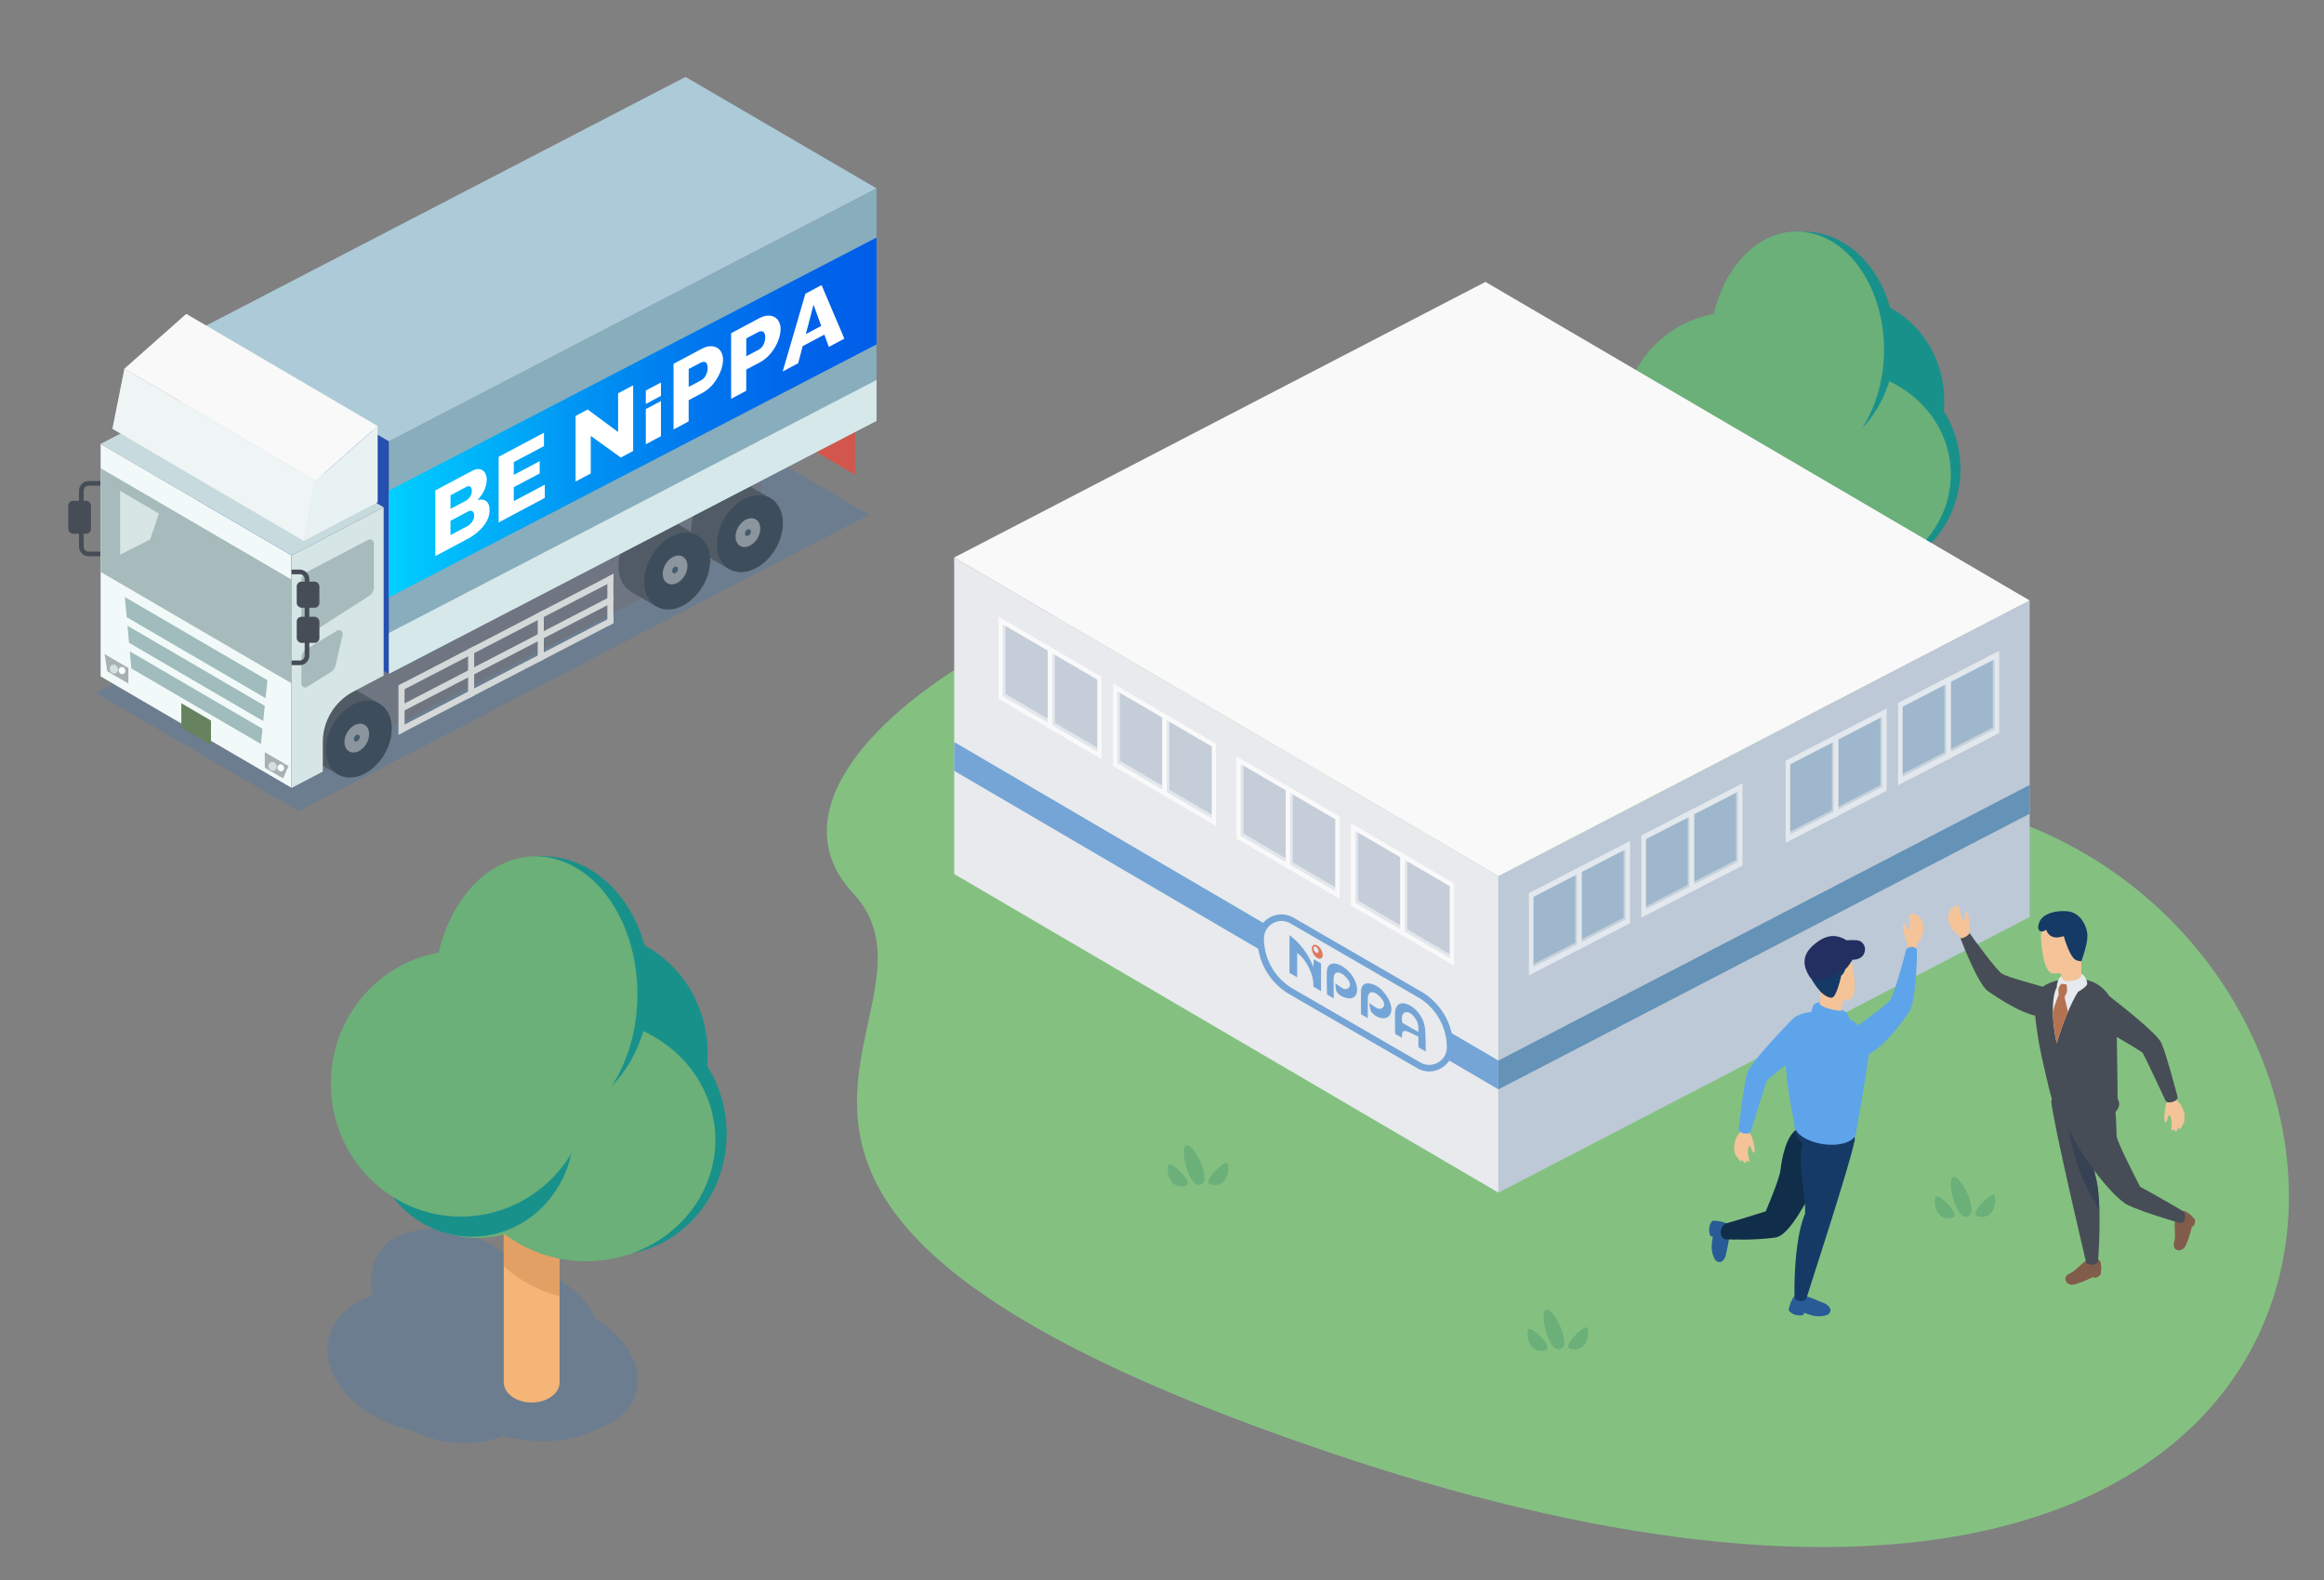 <svg id="_レイヤー_2" xmlns="http://www.w3.org/2000/svg" width="500" height="340"><rect width="100%" height="100%" fill="#808080" stroke="none"/><defs><linearGradient id="_名称未設定グラデーション_9" x1="83.68" y1="89.83" x2="188.58" y2="89.83" gradientUnits="userSpaceOnUse"><stop offset="0" stop-color="#00d0ff"/><stop offset=".07" stop-color="#00c4fc"/><stop offset=".37" stop-color="#0097f4"/><stop offset=".63" stop-color="#07e"/><stop offset=".85" stop-color="#0064ea"/><stop offset="1" stop-color="#005de9"/></linearGradient><style>.cls-2{fill:none}.cls-3{fill:#f4b576}.cls-5{fill:#f4c498}.cls-6{fill:#f9f9f9}.cls-9{fill:#e2e7ed}.cls-10{fill:#e2e8ed}.cls-11{fill:#fff}.cls-12{fill:#e8eaed}.cls-16{fill:#825c4b}.cls-18{fill:#6baf79}.cls-20{fill:#9eb7cc}.cls-22{fill:#8b959e}.cls-25{fill:#a7bbbc}.cls-26{fill:#a8b1b2}.cls-31{fill:#d4d8d8}.cls-33{fill:#d7e0e0}.cls-35{fill:#c5cdd8}.cls-38{fill:#c8d2db}.cls-40{fill:#163a66}.cls-43{fill:#435d70}.cls-45{fill:#19918b}.cls-46{fill:#3e4d5b}.cls-47{fill:#6f7682}.cls-50{fill:#474d56}.cls-51{fill:#5ea4ea}.cls-52{fill:#74a5d6}.cls-53{fill:#515b66}.cls-2{stroke:#474d56;stroke-miterlimit:10}.cls-54{fill:#2a71c6;opacity:.23}</style></defs><g id="_レイヤー_1-2"><ellipse class="cls-45" cx="400.75" cy="100.96" rx="21.04" ry="22.33"/><ellipse class="cls-45" cx="397.26" cy="86.22" rx="21.04" ry="22.33"/><ellipse class="cls-18" cx="386.6" cy="75.26" rx="18.74" ry="25.42"/><ellipse class="cls-18" cx="395.89" cy="102.09" rx="23.78" ry="22.33"/><ellipse class="cls-18" cx="375.86" cy="100.59" rx="18.74" ry="19.58"/><ellipse class="cls-18" cx="395.89" cy="102.09" rx="23.78" ry="22.33"/><ellipse class="cls-45" cx="374.86" cy="100.34" rx="18.74" ry="19.58"/><ellipse class="cls-18" cx="372.8" cy="91.72" rx="23.94" ry="24.5"/><ellipse class="cls-45" cx="388" cy="73.78" rx="19.65" ry="23.95"/><ellipse class="cls-18" cx="386.6" cy="75.26" rx="18.74" ry="25.42"/><path style="fill:none" d="M0 0h500v340H0z"/><path d="M324.09 118.04c-71.49-12.66-170.93 41.54-140.59 74.12 25.19 27.05-55.76 66.56 101.33 120 240.59 81.85 246.67-102.53 146.46-136.32-81.29-27.41-49.66-47.61-107.2-57.8Z" style="fill:#84c181"/><path class="cls-12" d="m205.29 188.08 117.09 68.56v-68.11l-117.09-68.56v68.11z"/><path style="fill:#bdc9d6" d="m322.38 256.64 114.3-59.31v-68.11l-114.3 59.31v68.11z"/><path class="cls-6" d="m205.29 119.97 114.3-59.31 117.09 68.56-114.3 59.31-117.09-68.56z"/><path class="cls-35" d="m215.21 150.03 10.8 6.31V139.8l-10.8-6.31v16.54z"/><path class="cls-9" d="M216.33 149.33v-15.36h-.65v15.84l10.41 6.09v-.86l-9.76-5.71z"/><path class="cls-6" d="M214.83 132.68v17.72l11.56 6.76v-17.72l-11.56-6.76Zm10.62 22.79-9.69-5.66v-15.44l9.69 5.66v15.44Z"/><path class="cls-35" d="m225.84 156.25 10.8 6.31v-16.54l-10.8-6.31v16.54z"/><path class="cls-9" d="M226.96 155.55v-15.37h-.66v15.85l10.42 6.08v-.86l-9.76-5.7z"/><path class="cls-6" d="M225.46 138.9v17.72l11.56 6.76v-17.72l-11.56-6.76Zm10.62 22.79-9.69-5.66v-15.44l9.69 5.66v15.44Z"/><path class="cls-35" d="m239.84 164.43 10.8 6.31V154.2l-10.8-6.31v16.54z"/><path class="cls-9" d="M240.96 163.73v-15.36h-.65v15.84l10.41 6.09v-.86l-9.76-5.71z"/><path class="cls-6" d="M239.46 147.08v17.72l11.56 6.76v-17.72l-11.56-6.76Zm10.62 22.79-9.69-5.66v-15.44l9.69 5.66v15.44Z"/><path class="cls-35" d="m250.47 170.65 10.8 6.31v-16.54l-10.8-6.31v16.54z"/><path class="cls-9" d="M251.59 169.94v-15.36h-.65v15.85l10.41 6.08v-.86l-9.76-5.71z"/><path class="cls-6" d="M250.09 153.29v17.72l11.56 6.76v-17.72l-11.56-6.76Zm10.62 22.79-9.69-5.66v-15.44l9.69 5.66v15.44Z"/><path class="cls-35" d="m266.41 180.08 10.79 6.31v-16.54l-10.79-6.31v16.54z"/><path class="cls-9" d="M267.52 179.38v-15.36h-.65v15.84l10.41 6.09v-.86l-9.76-5.71z"/><path class="cls-6" d="M266.02 162.73v17.72l11.56 6.76v-17.72l-11.56-6.76Zm10.62 22.79-9.69-5.66v-15.44l9.69 5.66v15.44Z"/><path class="cls-35" d="m277.03 186.3 10.8 6.31v-16.54l-10.8-6.31v16.54z"/><path class="cls-9" d="M278.15 185.6v-15.37h-.65v15.85l10.41 6.08v-.86l-9.76-5.7z"/><path class="cls-6" d="M276.65 168.94v17.72l11.56 6.76V175.7l-11.56-6.76Zm10.62 22.79-9.69-5.66v-15.44l9.69 5.66v15.44Z"/><path class="cls-35" d="m291.04 194.48 10.79 6.31v-16.54l-10.79-6.31v16.54z"/><path class="cls-9" d="M292.15 193.78v-15.36h-.65v15.84l10.41 6.09v-.87l-9.76-5.7z"/><path class="cls-6" d="M290.65 177.13v17.72l11.56 6.76v-17.72l-11.56-6.76Zm10.62 22.79-9.69-5.66v-15.44l9.69 5.66v15.44Z"/><path class="cls-35" d="m301.67 200.7 10.79 6.31v-16.54l-10.79-6.31v16.54z"/><path class="cls-9" d="M302.78 199.99v-15.36h-.65v15.85l10.41 6.08v-.86l-9.76-5.71z"/><path class="cls-6" d="M301.28 183.34v17.72l11.56 6.76V190.1l-11.56-6.76Zm10.62 22.79-9.69-5.66v-15.44l9.69 5.66v15.44Z"/><path class="cls-20" d="m329.29 209.16 10.67-5.51v-16.58l-10.67 5.51v16.58z"/><path class="cls-38" d="M338.92 187.78v15.05l-9.49 4.9v1.2l10.4-5.37v-15.78h-.91z"/><path class="cls-10" d="M328.93 192.2v17.7l11.38-5.88v-17.7l-11.38 5.88Zm10.39 11.02-9.4 4.85V193l9.4-4.85v15.07Z"/><path class="cls-20" d="m339.69 203.8 10.66-5.5v-16.59l-10.66 5.51v16.58z"/><path class="cls-38" d="M349.31 182.42v15.05l-9.49 4.9v1.2l10.4-5.37v-15.78h-.91z"/><path class="cls-10" d="M339.33 186.84v17.7l11.38-5.88v-17.7l-11.38 5.88Zm10.39 11.02-9.4 4.85v-15.07l9.4-4.85v15.07Z"/><path class="cls-20" d="m353.49 196.74 10.66-5.5v-16.59l-10.66 5.51v16.58z"/><path class="cls-38" d="M363.11 175.36v15.05l-9.49 4.9v1.2l10.4-5.37v-15.78h-.91z"/><path class="cls-10" d="M353.13 179.79v17.7l11.38-5.88v-17.7l-11.38 5.88Zm10.39 11.02-9.4 4.85v-15.07l9.4-4.85v15.07Z"/><path class="cls-20" d="m363.88 191.39 10.66-5.51v-16.59l-10.66 5.51v16.59z"/><path class="cls-38" d="M373.5 170.01v15.04l-9.48 4.9v1.2l10.39-5.36v-15.78h-.91z"/><path class="cls-10" d="M363.52 174.43v17.7l11.38-5.88v-17.7l-11.38 5.88Zm10.39 11.02-9.4 4.85v-15.07l9.4-4.85v15.07Z"/><path class="cls-20" d="m384.52 180.64 10.67-5.51v-16.58l-10.67 5.51v16.58z"/><path class="cls-38" d="M394.14 159.26v15.05l-9.48 4.9v1.2l10.39-5.37v-15.78h-.91z"/><path class="cls-10" d="M384.16 163.68v17.7l11.38-5.88v-17.7l-11.38 5.88Zm10.39 11.02-9.4 4.85v-15.07l9.4-4.85v15.07Z"/><path class="cls-20" d="m394.91 175.28 10.67-5.51v-16.58l-10.67 5.51v16.58z"/><path class="cls-38" d="M404.54 153.9v15.05l-9.49 4.9v1.2l10.4-5.37V153.9h-.91z"/><path class="cls-10" d="M394.55 158.32v17.7l11.38-5.88v-17.7l-11.38 5.88Zm10.39 11.02-9.4 4.85v-15.07l9.4-4.85v15.07Z"/><path class="cls-20" d="m408.71 168.22 10.67-5.5v-16.59l-10.67 5.51v16.58z"/><path class="cls-38" d="M418.34 146.84v15.05l-9.49 4.9v1.2l10.4-5.37v-15.78h-.91z"/><path class="cls-10" d="M408.35 151.27v17.7l11.38-5.88v-17.7l-11.38 5.88Zm10.39 11.02-9.4 4.85v-15.07l9.4-4.85v15.07Z"/><path class="cls-20" d="m419.1 162.86 10.67-5.5v-16.59l-10.67 5.51v16.58z"/><path class="cls-38" d="M428.73 141.48v15.05l-9.49 4.9v1.2l10.4-5.36v-15.79h-.91z"/><path class="cls-10" d="M418.75 145.91v17.7l11.38-5.88v-17.7l-11.38 5.88Zm10.39 11.02-9.4 4.85v-15.07l9.4-4.85v15.07Z"/><path class="cls-52" d="m205.29 165.87 117.09 68.55v-6.2l-117.09-68.55v6.2z"/><path style="fill:#6592b7" d="m322.38 234.42 114.3-59.31v-6.2l-114.3 59.31v6.2z"/><path class="cls-12" d="m277.74 213.33 27.49 15.91c2.99 1.75 6.75-.41 6.75-3.87 0-4.67-2.48-8.99-6.51-11.35l-27.49-15.91c-2.99-1.75-6.75.41-6.75 3.87 0 4.67 2.48 8.99 6.51 11.35Z"/><path class="cls-52" d="M307.49 230.56c-.9 0-1.8-.24-2.62-.72l-27.49-15.91a13.917 13.917 0 0 1-6.86-11.96c0-1.88.97-3.56 2.6-4.5 1.63-.94 3.57-.93 5.2.02l27.48 15.91c4.23 2.48 6.86 7.06 6.86 11.96 0 1.88-.97 3.56-2.6 4.5-.81.46-1.69.7-2.58.7Zm-29.4-17.84 27.49 15.91c1.19.7 2.61.7 3.8.02a3.74 3.74 0 0 0 1.9-3.28c0-4.4-2.36-8.52-6.16-10.75l-27.48-15.91c-1.19-.69-2.61-.7-3.8-.02s-1.9 1.91-1.9 3.28c0 4.4 2.36 8.52 6.16 10.75Z"/><path class="cls-52" d="M277.43 201.21c2.17 1.71 3.96 3.83 5.14 6.89.02-.56.04-1.13.07-1.68l1.57.91v5.94l-1.65-.95c.19-2.38-1.43-5.8-3.48-7.25v5.24l-1.65-.95v-8.14Zm15.39 17.03c0-1.63-.05-3.29 0-4.89.04-1.37.76-1.89 1.88-1.71 1.35.22 2.66 1.14 3.76 2.9.78 1.25 1.08 2.45.77 3.46-.47 1.53-2.72 1.5-4.15-.2-.34-.41-.35-1.33-.5-1.97.81.52 1.49 1.15 2.03 1.25.48.09 1.04-.2 1.16-.67.19-.71-.47-1.55-1.11-2.16-1.26-1.18-2.36-.91-2.38.57-.02 1.41 0 2.84 0 4.27l-1.47-.85ZM285.5 214c-.02-1.67-.1-3.39-.03-5 .08-1.57 1.23-2.05 2.74-1.37 1.64.74 3.14 2.5 3.61 4.24.39 1.42.05 2.55-.85 2.88-.89.32-2.7-.26-3.33-1.27-.32-.52-.26-1.3-.36-1.88.76.49 1.44 1.13 1.98 1.23.48.09 1.04-.21 1.16-.68.18-.71-.48-1.56-1.12-2.16-1.26-1.17-2.37-.91-2.38.57-.01 1.41.02 2.86.04 4.28l-1.47-.85Zm21.25 12.28c-.05-1.65 0-3.26-.16-4.96-.19-2.09-1.64-4.14-3.42-5.05-1.72-.88-2.97-.21-3.03 1.73-.04 1.46 0 2.98.02 4.48l1.47.85c-.04-1.46.19-1.75 1.43-1.28.41.16 2.02 1.02 2.29 1.14v-1l-3.67-2.12c-.18-1.18-.09-2.05.71-2.23.63-.14 1.32.25 1.96 1.1.6.8.81 1.53.81 2.27v4.15l1.59.92Z"/><ellipse cx="283.4" cy="204.8" rx=".95" ry="1.65" transform="rotate(-29.89 283.4 204.795)" style="fill:#e0775f"/><ellipse cx="283.14" cy="204.37" rx=".44" ry=".76" transform="rotate(-29.89 283.154 204.368)" style="fill:#e2eaf2"/><path class="cls-18" d="M420.02 262.06c-3.93.88-4.17-4.29-3.43-4.64s5.52 4.17 3.43 4.64Zm5.52-.3c3.93.88 4.17-4.29 3.43-4.64s-5.52 4.17-3.43 4.64Z"/><path class="cls-18" d="M422.66 261.79c-1.92-.23-4.05-8.16-2.33-8.51s6.13 8.97 2.33 8.51Zm-90.25 28.81c-3.93.88-4.17-4.29-3.43-4.64s5.52 4.17 3.43 4.64Zm5.52-.31c3.93.88 4.17-4.29 3.43-4.64s-5.52 4.17-3.43 4.64Z"/><path class="cls-18" d="M335.05 290.33c-1.92-.23-4.05-8.16-2.33-8.51s6.13 8.97 2.33 8.51Zm-80.06-35.14c-3.93.88-4.17-4.29-3.43-4.64s5.52 4.17 3.43 4.64Zm5.53-.3c3.93.88 4.17-4.29 3.43-4.64s-5.52 4.17-3.43 4.64Z"/><path class="cls-18" d="M257.64 254.93c-1.92-.23-4.05-8.16-2.33-8.51s6.13 8.97 2.33 8.51Z"/><path d="M385.77 279.28c-.53.97-.62 1.26-.74 1.75s-.25.67-.18.94c.17.39 1.45 1.47 3.14.98l.18-.46s1.81.81 3.22.76c1.55-.06 2.18-.33 2.41-1.11.19-.65-.62-1.53-1.66-1.83-.27-.08-2.25-1.01-3.41-1.33-1.67-.46-2.65-.28-2.97.3Zm-14.54-16.13c-1.05-.35-1.35-.37-1.86-.4s-.7-.12-.96 0c-.35.24-1.17 1.7-.38 3.27l.49.09s-.46 1.93-.15 3.31c.35 1.51.73 2.08 1.54 2.17.67.07 1.39-.89 1.49-1.97.03-.28.57-2.4.67-3.6.15-1.73-.22-2.66-.85-2.87Z" style="fill:#295b96"/><path d="M386.48 243.1c-2.29 1.44-3.18 6.58-3.41 8.65s-3.18 8.92-3.18 8.92-6.98 2.2-8.42 2.56-1.88 3.48.04 3.48c1.72 0 5.72.23 10.46-.41s11.86-19.17 11.86-19.17l-7.34-4.04Z" style="fill:#102d49"/><path class="cls-5" d="M410.88 198.17c.1.65-.06 1.38-.12 1.62-.06.24-.35.42-.42.2-.08-.22-.53-1.71-.89-1.27-.11.13-.03 1.08.05 1.52.08.43.25 1.13.3 1.33.04.16.12.66.44 1.14h-.01c.41.58.04 1.56.04 1.56l1.93.41s.19-1.62.51-1.92c.58-.55.78-1.21 1.04-2.21.27-1.04-.24-3.05-.57-2.73-.03-.25-.41-.99-.68-.96-.24.03-.26.39-.26.39s-.33-.81-.63-.78c-.31.03-.27.54-.27.54s-.37-.44-.58-.22c-.19.2.03.73.13 1.38Z"/><path class="cls-40" d="M398.97 245.55c-.74 4.43-10.03 32.77-10.3 33.77s-2.5.85-2.57-.2-.21-12.1 2.25-17.97c.29-3.91-2.44-13.38.37-17.12 1.91.41 10.25 1.52 10.25 1.52Z"/><ellipse class="cls-40" cx="392.66" cy="244.37" rx="3.26" ry="6.44" transform="rotate(-81.28 392.671 244.365)"/><ellipse class="cls-51" cx="392.66" cy="242.83" rx="3.39" ry="6.7" transform="rotate(-81.28 392.679 242.823)"/><path class="cls-51" d="M386.04 241.81s-1.5-7.4-1.78-11.47-.32-9.73 1.93-11.44c2.63-2 9.72-1.33 12.81 1.05s3.09 4.63 3.09 6.46-2.79 17.44-2.79 17.44l-13.25-2.03Z"/><path class="cls-51" d="m390.01 216.65-.49 1.61s.56 1.54 3.37 2.04c2.81.49 5.19-.7 5.19-.7l-.7-1.68s-6.46-4-7.37-1.26Z"/><path class="cls-5" d="M391.49 216.09s.42-1.96.14-2.74c1.14.1 5.14 1.73 5.14 1.73s-.71.95-.58 2.47c-1.74-.18-3.56-.54-4.7-1.46Z"/><path class="cls-5" d="M395.14 204.16c2.08-.02 3.09 1.75 3.44 3.72s1.05 6.67-.63 7.16-5.54.84-6.32-1.26c-.77-2.11-4-9.54 3.51-9.61Z"/><path class="cls-40" d="M391.63 213.35c-2.28-2.56-3.75-5.93-2.6-7.72s3.26-4 5.47-3.89 2.84.95 2.84.95 1.61 3.27.62 4.75c-.39.58-.74 1-.94 1.09-.26 1-.89 1.42-.89 1.42s-.95 4.58-2 4.74-2.51-1.33-2.51-1.33Z"/><path class="cls-51" d="M397.11 222.71c3.99-3.12 8.69-6.33 9.55-7.52s3.2-9.71 3.39-10.66 2.36-1.11 2.38.08-.22 11.09-1.66 13.11-6.14 8.87-10.22 9.66c-4.08.79-3.44-4.67-3.44-4.67Z"/><path d="M400.23 202.54c-.5-.27-1.27-.25-2.99-.2a4.88 4.88 0 0 0-.71-.41c-1.82-.81-3.77-.87-6.49 1.55s-1.83 4.93-.71 6.69c.84 1.31 3.91.66 6.72-1.21 1.35-.9 2.1-1.74 2.52-2.44 2.3-.01 2.66-1.55 2.68-2.21.02-.69-.4-1.43-1.03-1.77Z" style="fill:#222f60"/><path class="cls-5" d="M376.09 248.55c-.13-.65.01-1.38.06-1.62.05-.24.33-.44.42-.22.08.22.59 1.69.93 1.23.1-.13-.01-1.09-.11-1.51-.1-.43-.29-1.12-.35-1.32-.05-.15-.15-.66-.48-1.12h.01c-.44-.56-.1-1.56-.1-1.56l-1.94-.34s-.13 1.63-.43 1.93c-.56.57-.74 1.24-.96 2.24-.23 1.05.36 3.04.68 2.7.04.25.45.97.72.93.24-.03.24-.4.24-.4s.36.8.66.76c.3-.04.25-.55.25-.55s.39.43.59.2c.18-.21-.06-.72-.18-1.37Z"/><path class="cls-51" d="M376.7 243.48c.25-.83 3.11-10.17 3.39-10.84s11.53-9.23 12.82-10.5c-1.38-4.41-5.73-4.47-7.53-2.56-1.14 1.21-8.87 9.11-9.54 11.48s-1.62 10.52-1.78 11.86c-.13 1.1 2.4 1.38 2.64.56Z"/><path class="cls-16" d="M445.32 274.02c1.41-.62 2.49-2.28 4.02-3.04 1.03-.52 1.92-.15 2.43.33.23.22.43 1.44.24 2.15-.01.32 0 .66-.06.79-.06.15-.71.68-1.15.72-.18-.04-.38-.09-.55-.14-1.46.75-3.25 1.41-3.97 1.58-1.72.4-2.82-1.57-.96-2.39Z"/><path class="cls-50" d="M450.81 252.98c-1.34-4.71-.23-13.18-.5-17.63-1.94.25-8.98 1.69-8.98 1.69.36 4.44 7.33 33.97 7.46 34.48.01.38.6.67 1.32.64.64-.02 1.16-.29 1.26-.61h.01s1.05-12.9-.56-18.57Z"/><ellipse class="cls-50" cx="448.4" cy="236.1" rx="3.76" ry="7.3" transform="rotate(-80.98 448.405 236.094)"/><path d="M450.81 252.98c-1.06-3.74-.58-9.85-.48-14.44-.62-.26-1.18-.49-1.24-.51-.13-.04-4.26-.58-4.26-.58l.13 3.9c.13 3.94 2.06 9.86 3.27 12.64.73 1.67 2.3 4.47 3.43 6.45-.08-2.79-.32-5.54-.87-7.46Z" style="fill:#364254"/><path class="cls-5" d="M421.68 196.25c.1.65.48 1.29.61 1.5.13.21.46.3.46.06s-.02-1.79.46-1.48c.14.09.36 1.03.41 1.46.06.43.11 1.16.12 1.36 0 .16.09.67-.07 1.22h.01c-.22.68.44 1.5.44 1.5l-1.71.98s-.68-1.49-1.07-1.67c-.72-.34-1.12-.92-1.66-1.78-.57-.91-.7-2.98-.29-2.77-.05-.25.09-1.07.35-1.12.23-.05.37.29.37.29s.06-.87.36-.94c.3-.07.42.43.42.43s.22-.54.48-.39c.24.13.19.7.29 1.35Z"/><path class="cls-16" d="M467.77 267.3c.43-1.48-.15-3.38.25-5.04.27-1.12 1.12-1.57 1.82-1.65.31-.04 1.38.59 1.8 1.2.24.21.5.43.57.55.08.15.07.98-.19 1.34l-.46.34c-.36 1.6-1 3.4-1.34 4.06-.8 1.57-3.02 1.16-2.45-.8Z"/><ellipse class="cls-50" cx="448.63" cy="237.31" rx="3.73" ry="7.3" transform="rotate(-87.28 448.64 237.307)"/><path class="cls-50" d="M441.16 235.48s-2.06-8.09-2.67-12.13c-.61-4.03-1.44-8.85.66-10.73 2.46-2.21 8.92-2.89 12.19-.76 3.27 2.13 3.82 5.65 3.97 7.47s.29 17.24.29 17.24l-14.44-1.09Z"/><path class="cls-50" d="M442.26 213.18c-4.84-1.52-10.36-2.87-11.58-3.68s-6.42-7.9-6.93-8.72c-.02.39-1.56 1.34-1.98 1.09.4 1.11 3.89 10.06 5.95 11.44s8.87 6.15 12.96 5.45 1.58-5.58 1.58-5.58Z"/><path class="cls-5" d="M467.25 241.82c.03-.66-.21-1.36-.29-1.59-.08-.23-.39-.38-.44-.15-.05.23-.34 1.76-.75 1.35-.12-.12-.14-1.08-.11-1.51.03-.44.13-1.15.16-1.35.02-.16.05-.67.31-1.18h-.01c.35-.62-.12-1.56-.12-1.56l1.87-.61s.36 1.59.7 1.85c.64.48.91 1.12 1.26 2.08.38 1.01.08 3.06-.28 2.77 0 .25-.3 1.03-.58 1.03-.24 0-.3-.36-.3-.36s-.24.84-.55.84c-.31 0-.33-.5-.33-.5s-.32.48-.55.28c-.21-.18-.05-.72-.01-1.38Z"/><path class="cls-50" d="M465.93 236.89c-.36-.79-4.52-9.62-4.89-10.25s-12.72-7.49-14.18-8.57c.74-4.56 5.03-5.24 7.09-3.6 1.3 1.04 10.08 7.75 11.08 10s3.1 10.18 3.45 11.49c.29 1.07-2.18 1.71-2.54.93Z"/><path d="M448.02 209.65c-.79-.51-4.26-.22-5 .85-.25.36-.54 1.43-.52 1.95-1.21 2.29-1.02 7.5 0 12.04 1.28-4.36 3.13-8.79 4.59-11.07.84-.44 1.78-1.16 1.93-1.57.16-.45-.32-1.75-1.01-2.2Z" style="fill:#e6e9ed"/><path class="cls-5" d="M441.64 197.58c-2.13.54-2.69 2.63-2.52 4.73s.72 7.11 2.58 7.16 5.9-.63 6.13-3 1.52-10.85-6.18-8.9Z"/><path class="cls-5" d="M447.88 206.09c-.16 1.2-.08 3.13-.08 3.82 0 1-4.05 1.83-4.17.55-.06-.63-.2-.97-.88-1.21s5.01-4.83 5.13-3.16Z"/><path class="cls-40" d="M447.81 206.86c.54-1.7 1.57-4.46 1.22-6.32s-1.69-4.11-4.04-4.42-5.47.35-6.25 2.34.54 2.42 1.48 1.6c.23.72 1.1 2.34 3.79 1.38.49 1.72 1.26 3.78 2.11 4.75.62.71 1.46.56 1.69.69Z"/><path d="M441.68 217.84c.04 2.1.34 4.46.83 6.65.69-2.36 1.55-4.74 2.43-6.79-.35-1.33-.75-2.89-.72-3.14.04-.45.4-.63.49-1.17s-.11-1.57-.11-1.57l-1.19-.11c-.25.47-.61.81-.54 1.55.07.74.04.72 0 .92-.04.18-.81 1.83-1.19 3.66Z" style="fill:#b57250"/><path class="cls-50" d="M443.81 239.64c2.15 7.17 10.58 18.11 14.08 19.72 3.5 1.61 9.5 3.32 10.94 3.77s1.66-1.93.81-2.51-7.98-4.62-9.19-5.24c-1.39-2.69-5.07-9.86-5.07-10.98s-.18-5.47-.4-6.72-11.16 1.97-11.16 1.97Z"/><path class="cls-54" d="m20.65 149.11 122.73-63.78 43.59 25.44-122.73 63.78-43.59-25.44z"/><path style="fill:#d3564c" d="m175.28 97.08 8.67 5.06V91.59l-8.67-5.06v10.55z"/><path class="cls-47" d="m82.13 157.56 81.66-41.94v-15.23l-81.66 41.93v15.24z"/><ellipse class="cls-53" cx="155.8" cy="111.62" rx="8.83" ry="6.4" transform="rotate(-59.76 155.794 111.621)"/><path class="cls-53" transform="rotate(120.24 158.57 113.241)" d="M149.74 110.03h17.65v6.4h-17.65z"/><ellipse class="cls-46" cx="161.35" cy="114.85" rx="8.83" ry="6.4" transform="rotate(-59.76 161.343 114.856)"/><ellipse class="cls-22" cx="160.91" cy="114.62" rx="3.31" ry="2.4" transform="rotate(-59.76 160.903 114.615)"/><ellipse class="cls-43" cx="160.91" cy="114.62" rx=".78" ry=".57" transform="rotate(-59.76 160.903 114.615)"/><ellipse class="cls-53" cx="140.14" cy="119.66" rx="8.83" ry="6.4" transform="rotate(-59.76 140.137 119.652)"/><path class="cls-53" transform="rotate(120.24 142.902 121.271)" d="M134.08 118.07h17.65v6.4h-17.65z"/><ellipse class="cls-46" cx="145.68" cy="122.89" rx="8.83" ry="6.4" transform="rotate(-59.76 145.677 122.882)"/><ellipse class="cls-22" cx="145.25" cy="122.65" rx="3.31" ry="2.4" transform="rotate(-59.76 145.241 122.655)"/><ellipse class="cls-43" cx="145.25" cy="122.65" rx=".78" ry=".57" transform="rotate(-59.76 145.241 122.655)"/><path style="fill:#2450b2" d="M42.58 121.02 83.68 145V94.96l-41.1-23.98v50.04z"/><path style="fill:#88adbc" d="m83.68 145 104.9-54.43V40.53L83.68 94.96V145z"/><path style="fill:#d6e8ea" d="m83.68 145 104.9-54.43v-8.8L83.68 136.2v8.8z"/><path class="cls-31" d="m85.73 158.12 1.31-.68v-10.62l-1.31.69v10.61zm14.98-7.77 1.31-.69v-10.61l-1.31.68v10.62zm14.98-7.78 1.31-.68v-10.62l-1.31.68v10.62zm14.98-7.78 1.3-.68v-10.62l-1.3.69v10.61z"/><path class="cls-31" d="M85.93 148.89 131.98 125v-1.52l-46.05 23.9v1.51zm0 4.56 46.05-23.89v-1.52l-46.05 23.9v1.51zm0 4.56 46.05-23.89v-1.52l-46.05 23.9v1.51z"/><path style="fill:url(#_名称未設定グラデーション_9)" d="m83.68 128.54 104.9-54.43V51.12l-104.9 54.44v22.98z"/><path style="fill:#adcad8" d="m42.58 70.98 104.91-54.43 41.09 23.98-104.9 54.43-41.1-23.98z"/><rect class="cls-50" x="14.69" y="107.77" width="4.88" height="7.1" rx="1.03" ry="1.03"/><path class="cls-2" d="M22.57 119.2h-3.5c-.87 0-1.57-.7-1.57-1.57v-12.04c0-.87.7-1.57 1.57-1.57h3.5"/><path style="fill:#f2f9f9" d="m21.65 145.56 41.09 23.98v-50.03L21.65 95.53v50.03z"/><path style="fill:#67825e" d="m39.01 156.58 6.38 3.72v-5.24l-6.38-3.73v5.25z"/><path class="cls-25" d="m21.65 123.07 41.09 23.98v-22.32l-41.09-23.98v22.32z"/><path class="cls-47" d="m62.74 169.54 19.79-10.36v-50.03l-19.79 10.36v50.03z"/><ellipse class="cls-53" cx="71.66" cy="155.83" rx="8.83" ry="6.4" transform="rotate(-59.76 71.65 155.83)"/><path class="cls-53" transform="rotate(120.24 74.421 157.443)" d="M65.6 154.24h17.65v6.4H65.6z"/><ellipse class="cls-46" cx="77.2" cy="159.06" rx="8.83" ry="6.4" transform="rotate(-59.76 77.19 159.06)"/><ellipse class="cls-22" cx="76.76" cy="158.83" rx="3.31" ry="2.4" transform="rotate(-59.76 76.759 158.823)"/><ellipse class="cls-43" cx="76.76" cy="158.83" rx=".78" ry=".57" transform="rotate(-59.76 76.759 158.823)"/><path d="M62.74 119.51v50.04l6.71-3.51v-6.34c0-4.56 2.53-8.74 6.56-10.86l6.52-3.44v-36.25l-19.78 10.36Z" style="fill:#d6e5e5"/><path class="cls-25" d="m66.07 136.79 13.34-8.55a2.21 2.21 0 0 0 1.02-1.87v-9.46c0-.62-.66-1.03-1.22-.74l-13.19 6.91a2.22 2.22 0 0 0-1.19 1.97v11.06c0 .64.7 1.02 1.24.68Zm.02 11 5.08-3.17c.53-.33.9-.85 1.04-1.46l1.5-6.54a.82.82 0 0 0-1.22-.89l-6.52 3.93c-.7.42-1.13 1.18-1.13 2v5.44c0 .64.71 1.04 1.25.7Z"/><path style="fill:#c7dadd" d="m21.65 95.53 19.78-10.36 41.1 23.98-19.79 10.36-41.09-23.98z"/><path class="cls-6" d="m26.76 79.34 13.31-11.8 41.18 24.13-13.31 11.79-41.18-24.12z"/><path style="fill:#eff4f4" d="m67.94 103.46-2.59 12.94-41.17-24.12 2.58-12.95 41.18 24.13z"/><path style="fill:#e9f2f2" d="m65.35 116.4 2.59-12.94 13.31-11.79v16.4l-15.9 8.33z"/><path style="fill:#d8e5e5" d="m32.32 116.07 1.86-5.57-8.34-4.87v13.74l6.48-3.3z"/><path d="m57.14 150.24.39-3.86-30.67-17.9.4 4.33 29.88 17.43zm-29.72-15.59.34 3.67 28.88 16.85.33-3.28-29.55-17.24zm28.72 25.45.33-3.28-28.54-16.65.33 3.67 27.88 16.26z" style="fill:#a0bcbc"/><path class="cls-26" d="m23.09 144.47 4.53 2.62v-3.35l-5.11-2.99.58 3.72z"/><ellipse class="cls-33" cx="24.5" cy="143.98" rx=".86" ry=".96" transform="rotate(-24.04 24.5 143.984)"/><ellipse class="cls-11" cx="26.25" cy="144.3" rx=".69" ry=".77" transform="rotate(-24.04 26.249 144.307)"/><path class="cls-26" d="m56.97 165.21 3.94 2.29 1.17-2.65-5.11-2.99v3.35z"/><ellipse class="cls-33" cx="58.65" cy="164.91" rx=".86" ry=".96" transform="rotate(-24.04 58.66 164.905)"/><ellipse class="cls-11" cx="60.41" cy="165.23" rx=".69" ry=".77" transform="rotate(-24.04 60.407 165.228)"/><rect class="cls-50" x="63.83" y="125.15" width="4.88" height="5.62" rx="1.03" ry="1.03" transform="rotate(180 66.275 127.965)"/><rect class="cls-50" x="63.83" y="132.72" width="4.88" height="5.62" rx="1.03" ry="1.03" transform="rotate(180 66.275 135.53)"/><path class="cls-2" d="M62.73 142.64h1.75c.87 0 1.57-.7 1.57-1.57v-16.43c0-.87-.7-1.57-1.57-1.57h-1.75"/><path class="cls-11" d="M105.33 109.82c0 .82-.21 1.61-.64 2.37-.42.76-1 1.46-1.73 2.12-.73.66-1.54 1.23-2.43 1.7l-6.87 3.65v-14.13l7.84-4.17c.66-.35 1.24-.48 1.72-.39.48.09.86.35 1.11.77.26.42.39.93.39 1.52 0 .65-.17 1.37-.51 2.17-.34.8-.85 1.52-1.52 2.17.81-.19 1.45-.11 1.92.25s.71 1.01.71 1.95Zm-8.4-3.24v2.93l3.18-1.69c.25-.13.48-.31.7-.53.21-.22.38-.47.51-.75s.19-.58.19-.92-.06-.57-.17-.73a.578.578 0 0 0-.45-.25c-.19-.01-.4.05-.66.18l-3.3 1.76Zm5.09 4.36c0-.29-.06-.53-.18-.7s-.28-.28-.47-.32c-.19-.04-.43.02-.71.17l-3.74 1.99v3.08l3.6-1.92c.29-.16.55-.36.78-.61.23-.25.4-.52.53-.82s.19-.58.19-.88Zm15.19-6.66v2.87l-9.93 5.28V98.3l9.75-5.18v2.87l-6.49 3.45v2.75l5.57-2.96v2.65l-5.57 2.96v3l6.67-3.54Zm9.89-10.49v8.1l-3.26 1.74V89.5l2.59-1.38 6.55 4.84v-8.32l3.24-1.72v14.13l-2.65 1.41-6.47-4.66Zm17.81-1.37V78.29l6.03-3.21c.68-.36 1.29-.55 1.85-.57.56-.02 1.04.09 1.46.32.42.23.74.57.96 1.02.23.45.34.97.34 1.57 0 .8-.19 1.66-.57 2.6-.38.94-.9 1.81-1.57 2.63-.67.81-1.46 1.46-2.36 1.94l-2.89 1.53v4.56l-3.26 1.74Zm3.26-9.16 2.67-1.42c.25-.13.48-.33.69-.57.21-.25.37-.55.51-.92.13-.36.2-.75.2-1.16 0-.45-.07-.78-.22-.99-.15-.21-.34-.32-.57-.33-.23 0-.47.05-.73.19l-2.55 1.35v3.84Zm9.13 2.57V71.7l6.03-3.21c.68-.36 1.29-.55 1.85-.57.56-.02 1.04.09 1.46.32.42.23.74.57.96 1.02.23.45.34.97.34 1.57 0 .8-.19 1.66-.57 2.6-.38.94-.9 1.81-1.57 2.63-.67.81-1.46 1.46-2.36 1.94l-2.89 1.53v4.56l-3.26 1.74Zm3.26-9.16 2.67-1.42c.25-.13.48-.33.69-.57.21-.25.37-.55.51-.92.13-.36.2-.75.2-1.16 0-.45-.07-.78-.22-.99-.15-.21-.34-.32-.57-.33-.23 0-.47.05-.73.19l-2.55 1.35v3.84Zm12.7-13.46 3.5-1.86 4.9 11.53-3.34 1.78-.96-2.65-4.67 2.48-.96 3.68-3.34 1.78 4.88-16.72Zm3.42 6.92-1.65-4.57-1.66 6.34 3.31-1.76Zm-37.74 25.46 3.26-1.73V86.3l-3.26 1.73v7.56zm3.26-13.28-3.26 1.73v2.89l3.26-1.74v-2.88z"/><path class="cls-54" d="M135.52 291.11c-1.6-2.87-4.18-5.32-7.29-7.17-.2-.47-.43-.94-.69-1.4-3.02-5.41-9.55-9.36-16.5-10.55-5.43-5.5-13.88-8.61-21.04-7.26-.28.05-.55.11-.82.18-.11.02-.22.03-.33.05-6.9 1.3-10.17 7.02-8.6 13.75-8.62 2.98-12.23 10.54-8.05 18.03 3.04 5.45 9.46 9.52 16.58 11.13 3.4 1.74 7.39 2.71 11.29 2.62 1.42.03 2.84-.08 4.22-.34 1.45-.27 2.76-.7 3.93-1.24 4.44 1.29 9.38 1.64 14.05.75 2.46-.46 4.63-1.23 6.48-2.23 7.53-2.66 10.57-9.5 6.76-16.32Z"/><ellipse class="cls-3" cx="114.39" cy="297.45" rx="6.01" ry="4.36"/><path class="cls-3" transform="rotate(-180 114.385 279.74)" d="M108.38 262.02h12.01v35.43h-12.01z"/><path d="M120.39 278.91c-4.53-1.13-8.57-3.35-12.01-6.39v-10.5h12.01v16.89Z" style="fill:#e2a064"/><ellipse class="cls-45" cx="131.78" cy="243.98" rx="24.56" ry="26.07"/><ellipse class="cls-45" cx="127.7" cy="226.77" rx="24.56" ry="26.07"/><ellipse class="cls-18" cx="115.26" cy="213.98" rx="21.88" ry="29.68"/><ellipse class="cls-18" cx="126.11" cy="245.3" rx="27.76" ry="26.08"/><ellipse class="cls-18" cx="102.72" cy="243.55" rx="21.88" ry="22.86"/><ellipse class="cls-18" cx="126.11" cy="245.3" rx="27.76" ry="26.08"/><ellipse class="cls-45" cx="101.55" cy="243.26" rx="21.88" ry="22.86"/><ellipse class="cls-18" cx="99.14" cy="233.19" rx="27.96" ry="28.61"/><ellipse class="cls-45" cx="116.89" cy="212.24" rx="22.94" ry="27.97"/><ellipse class="cls-18" cx="115.26" cy="213.98" rx="21.88" ry="29.68"/></g></svg>